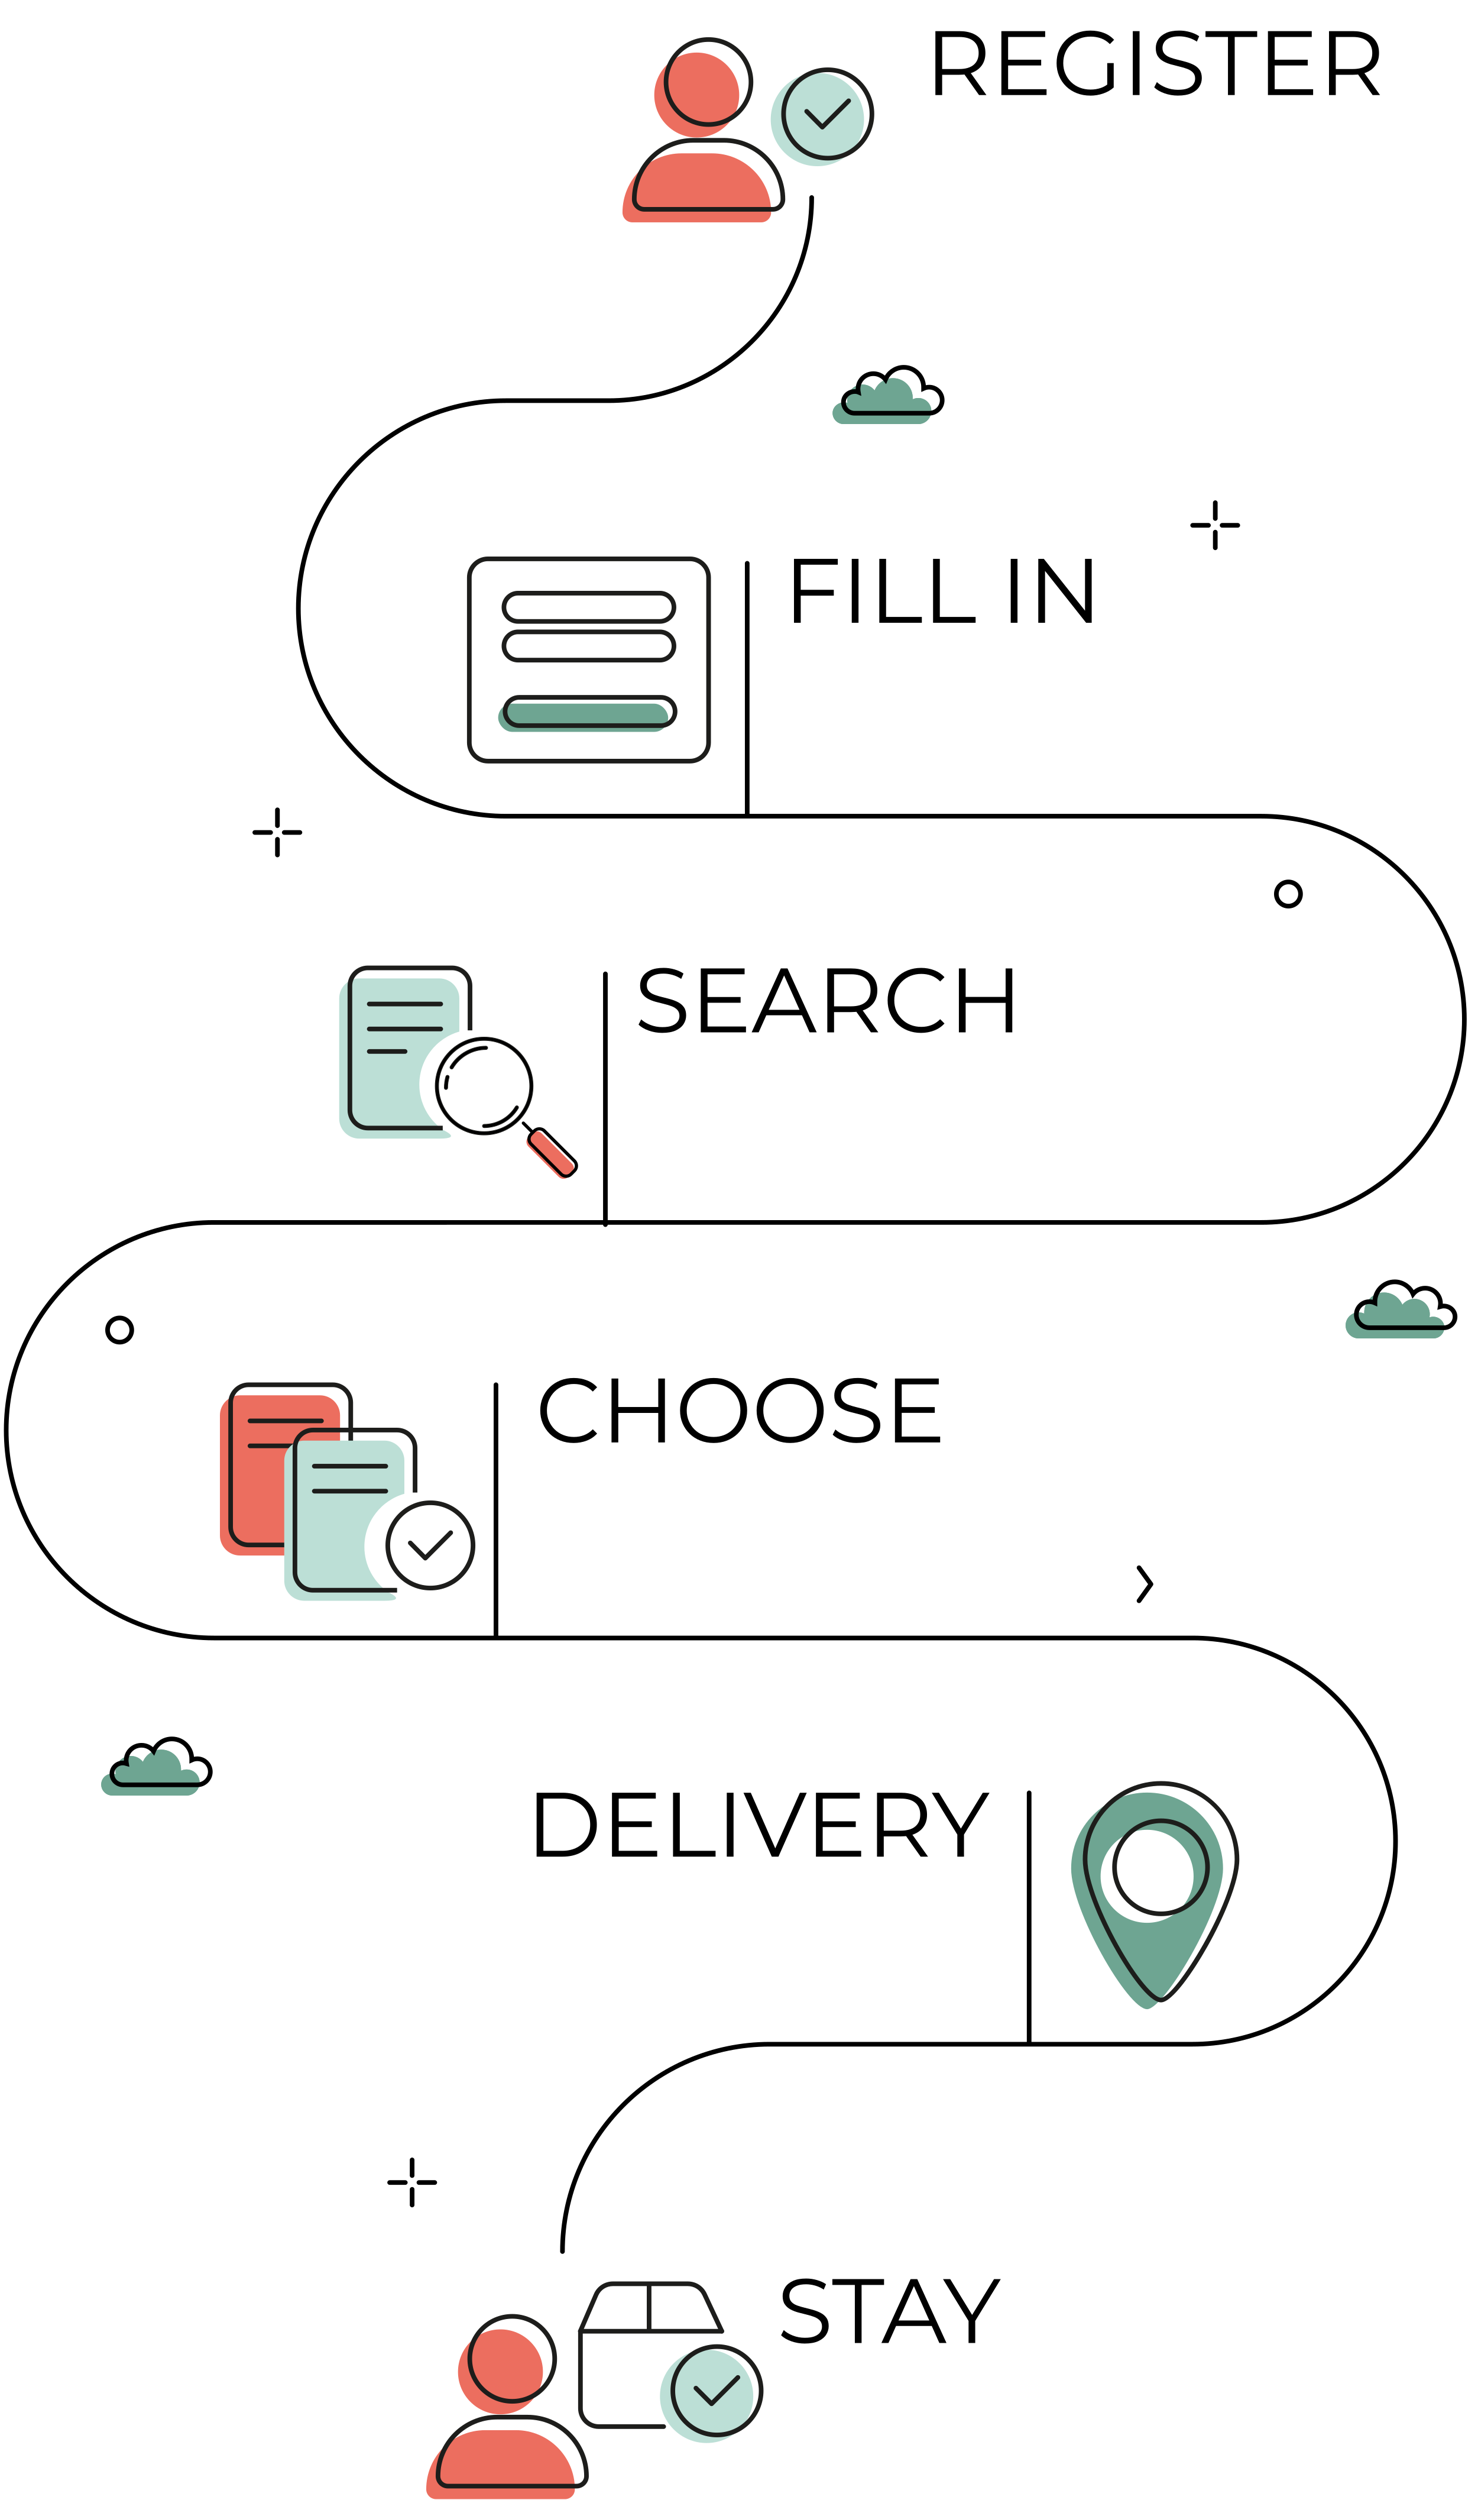<?xml version="1.0" encoding="UTF-8"?><svg id="Ebene_2" xmlns="http://www.w3.org/2000/svg" viewBox="0 0 953.6 1612.5"><defs><style>.cls-1{stroke-linecap:round;}.cls-1,.cls-2{fill:none;stroke:#000;stroke-miterlimit:10;stroke-width:3px;}.cls-3{fill:#ec6e5f;}.cls-4{fill:#bcdfd6;}.cls-5{fill:#1d1d1b;}.cls-6{fill:#6ea592;}</style></defs><path class="cls-3" d="m208.5,997.3c-9-6.5-14.9-17-14.9-28.9,0-16.3,10.9-30,25.8-34.2v-21.4c0-7.1-5.8-12.9-12.9-12.9h-51.7c-7.1,0-12.9,5.8-12.9,12.9v77.5c0,7.1,5.8,12.9,12.9,12.9h51.7c16,0,1.4-5.8,2-5.9Z"/><path class="cls-5" d="m214.7,997.9h-54.3c-7.22,0-13.1-5.88-13.1-13.1v-80.1c0-7.22,5.88-13.1,13.1-13.1h54.3c7.22,0,13.1,5.88,13.1,13.1v28.7h-3v-28.7c0-5.57-4.53-10.1-10.1-10.1h-54.3c-5.57,0-10.1,4.53-10.1,10.1v80.1c0,5.57,4.53,10.1,10.1,10.1h54.3v3Z"/><path class="cls-5" d="m207.4,917.9h-46.1c-.83,0-1.5-.67-1.5-1.5s.67-1.5,1.5-1.5h46.1c.83,0,1.5.67,1.5,1.5s-.67,1.5-1.5,1.5Z"/><path class="cls-5" d="m207.4,934h-46.1c-.83,0-1.5-.67-1.5-1.5s.67-1.5,1.5-1.5h46.1c.83,0,1.5.67,1.5,1.5s-.67,1.5-1.5,1.5Z"/><path class="cls-3" d="m449.53,88.7c15.1,0,27.4-12.3,27.4-27.4s-12.3-27.4-27.4-27.4-27.4,12.3-27.4,27.4,12.3,27.4,27.4,27.4Zm-9.8,10.2c-21.1,0-38.1,17.1-38.1,38.1,0,3.5,2.8,6.4,6.4,6.4h83.1c3.5,0,6.4-2.8,6.4-6.4,0-21.1-17.1-38.1-38.1-38.1h-19.7Z"/><path class="cls-5" d="m498.73,136.5h-83.1c-4.36,0-7.9-3.54-7.9-7.9,0-21.84,17.76-39.6,39.6-39.6h19.7c21.84,0,39.6,17.76,39.6,39.6,0,4.36-3.54,7.9-7.9,7.9Zm-51.4-44.5c-20.18,0-36.6,16.42-36.6,36.6,0,2.7,2.2,4.9,4.9,4.9h83.1c2.7,0,4.9-2.2,4.9-4.9,0-20.18-16.42-36.6-36.6-36.6h-19.7Zm9.8-10.2c-15.94,0-28.9-12.96-28.9-28.9s12.96-28.9,28.9-28.9,28.9,12.96,28.9,28.9-12.96,28.9-28.9,28.9Zm0-54.8c-14.28,0-25.9,11.62-25.9,25.9s11.62,25.9,25.9,25.9,25.9-11.62,25.9-25.9-11.62-25.9-25.9-25.9Z"/><path class="cls-4" d="m557.47,77.1c0,16.6-13.5,30.1-30.1,30.1s-30.1-13.5-30.1-30.1,13.5-30.1,30.1-30.1,30.1,13.5,30.1,30.1Z"/><path class="cls-5" d="m534.07,103.5c-16.54,0-30-13.46-30-30s13.46-30,30-30,30,13.46,30,30-13.46,30-30,30Zm0-57c-14.89,0-27,12.11-27,27s12.11,27,27,27,27-12.11,27-27-12.11-27-27-27Z"/><path class="cls-5" d="m530.57,83.5h0c-.4,0-.78-.16-1.06-.44l-10.1-10.2c-.58-.59-.58-1.54,0-2.12.59-.58,1.54-.58,2.12.01l9.04,9.13,15.93-15.93c.59-.59,1.54-.59,2.12,0,.59.59.59,1.54,0,2.12l-17,17c-.28.28-.66.44-1.06.44Z"/><path class="cls-4" d="m285.45,728.43c-9-6.5-14.9-17-14.9-28.9,0-16.3,10.9-30,25.8-34.2v-21.4c0-7.1-5.8-12.9-12.9-12.9h-51.7c-7.1,0-12.9,5.8-12.9,12.9v77.5c0,7.1,5.8,12.9,12.9,12.9h51.7c16,0,1.4-5.8,2-5.9Z"/><path class="cls-5" d="m285.65,729.03h-48.3c-7.22,0-13.1-5.88-13.1-13.1v-80.1c0-7.22,5.88-13.1,13.1-13.1h54.3c7.22,0,13.1,5.88,13.1,13.1v28.7h-3v-28.7c0-5.57-4.53-10.1-10.1-10.1h-54.3c-5.57,0-10.1,4.53-10.1,10.1v80.1c0,5.57,4.53,10.1,10.1,10.1h48.3v3Z"/><path class="cls-5" d="m284.35,649.03h-46.1c-.83,0-1.5-.67-1.5-1.5s.67-1.5,1.5-1.5h46.1c.83,0,1.5.67,1.5,1.5s-.67,1.5-1.5,1.5Z"/><path class="cls-5" d="m284.35,665.13h-46.1c-.83,0-1.5-.67-1.5-1.5s.67-1.5,1.5-1.5h46.1c.83,0,1.5.67,1.5,1.5s-.67,1.5-1.5,1.5Z"/><path class="cls-5" d="m261.35,679.63h-23.1c-.83,0-1.5-.67-1.5-1.5s.67-1.5,1.5-1.5h23.1c.83,0,1.5.67,1.5,1.5s-.67,1.5-1.5,1.5Z"/><path class="cls-3" d="m322.9,1557.1c15.1,0,27.4-12.3,27.4-27.4s-12.3-27.4-27.4-27.4-27.4,12.3-27.4,27.4,12.3,27.4,27.4,27.4Zm-9.8,10.2c-21.1,0-38.1,17.1-38.1,38.1,0,3.5,2.8,6.4,6.4,6.4h83.1c3.5,0,6.4-2.8,6.4-6.4,0-21.1-17.1-38.1-38.1-38.1h-19.7Z"/><path class="cls-5" d="m372,1604.9h-83c-4.36,0-7.9-3.54-7.9-7.9,0-21.83,17.76-39.6,39.6-39.6h19.6c21.84,0,39.6,17.76,39.6,39.6,0,4.36-3.54,7.9-7.9,7.9Zm-51.3-44.5c-20.18,0-36.6,16.42-36.6,36.6,0,2.7,2.2,4.9,4.9,4.9h83c2.7,0,4.9-2.2,4.9-4.9,0-20.18-16.42-36.6-36.6-36.6h-19.6Zm9.8-10.2c-15.94,0-28.9-12.96-28.9-28.9s12.96-28.9,28.9-28.9,28.9,12.96,28.9,28.9-12.96,28.9-28.9,28.9Zm0-54.8c-14.28,0-25.9,11.62-25.9,25.9s11.62,25.9,25.9,25.9,25.9-11.62,25.9-25.9-11.62-25.9-25.9-25.9Z"/><path class="cls-4" d="m486,1545.5c0,16.6-13.5,30.1-30.1,30.1s-30.1-13.5-30.1-30.1,13.5-30.1,30.1-30.1,30.1,13.4,30.1,30.1Z"/><path class="cls-5" d="m462.6,1571.9c-16.54,0-30-13.46-30-30s13.46-30,30-30,30,13.46,30,30-13.46,30-30,30Zm0-57c-14.89,0-27,12.11-27,27s12.11,27,27,27,27-12.11,27-27-12.11-27-27-27Z"/><path class="cls-5" d="m459.1,1551.8c-.38,0-.77-.15-1.06-.44l-10.1-10.1c-.59-.59-.59-1.54,0-2.12s1.54-.59,2.12,0l9.04,9.04,15.94-15.94c.59-.59,1.53-.59,2.12,0,.58.59.58,1.54,0,2.12l-17,17c-.29.29-.68.44-1.06.44Z"/><path class="cls-5" d="m428.2,1566.5h-41.9c-7.33,0-13.3-5.97-13.3-13.3v-49.7c0-.83.67-1.5,1.5-1.5h91.2c.83,0,1.5.67,1.5,1.5s-.67,1.5-1.5,1.5h-89.7v48.2c0,5.68,4.62,10.3,10.3,10.3h41.9c.83,0,1.5.67,1.5,1.5s-.67,1.5-1.5,1.5Z"/><path class="cls-5" d="m374.4,1505c-.2,0-.4-.04-.59-.12-.76-.33-1.11-1.21-.78-1.97l10.2-23.6c2.12-4.81,6.9-7.91,12.18-7.91h48.4c5.16,0,9.78,2.89,12.05,7.54l11.21,23.92c.35.75.03,1.64-.72,2-.75.35-1.64.03-2-.72l-11.2-23.9c-1.75-3.59-5.34-5.84-9.34-5.84h-48.4c-4.15,0-7.76,2.34-9.43,6.11l-10.2,23.59c-.25.57-.8.91-1.38.91Z"/><rect class="cls-5" x="417.3" y="1472.9" width="3" height="29.9"/><path class="cls-6" d="m740.1,1156.1c-27.1,0-49,21.9-49,49s36.6,90.7,49,90.7c10.9,0,49-63.6,49-90.7s-21.9-49-49-49Zm0,84c-16.6,0-30-13.4-30-30s13.4-30,30-30,30,13.4,30,30-13.4,30-30,30Z"/><path class="cls-5" d="m749.1,1291.4c-7.75,0-20.82-18.58-30.46-35.96-9.69-17.46-20.04-41.41-20.04-56.24,0-27.85,22.65-50.5,50.5-50.5s50.5,22.65,50.5,50.5c0,14.56-10.64,38.6-20.61,56.25-9.36,16.58-22.81,35.95-29.89,35.95Zm0-139.7c-26.19,0-47.5,21.31-47.5,47.5,0,14.26,10.16,37.65,19.66,54.79,12.53,22.59,23.49,34.42,27.84,34.42,9.3,0,47.5-62.16,47.5-89.2s-21.31-47.5-47.5-47.5Zm0,84.1c-17.37,0-31.5-14.13-31.5-31.5s14.13-31.5,31.5-31.5,31.5,14.13,31.5,31.5-14.13,31.5-31.5,31.5Zm0-60c-15.71,0-28.5,12.79-28.5,28.5s12.79,28.5,28.5,28.5,28.5-12.79,28.5-28.5-12.79-28.5-28.5-28.5Z"/><path d="m362.9,1453.6c-.83,0-1.5-.67-1.5-1.5,0-74.55,60.65-135.2,135.2-135.2h272.8c71.41,0,129.5-58.09,129.5-129.5s-58.09-129.5-129.5-129.5H138c-74.71,0-135.5-60.79-135.5-135.5s60.79-135.5,135.5-135.5h675.8c71.41,0,129.5-58.09,129.5-129.5s-58.09-129.5-129.5-129.5h-487.3c-74.71,0-135.5-60.79-135.5-135.5s60.79-135.5,135.5-135.5h66.2c71.41,0,129.5-58.09,129.5-129.5,0-.83.67-1.5,1.5-1.5s1.5.67,1.5,1.5c0,73.06-59.44,132.5-132.5,132.5h-66.2c-73.06,0-132.5,59.44-132.5,132.5s59.44,132.5,132.5,132.5h487.3c73.06,0,132.5,59.44,132.5,132.5s-59.44,132.5-132.5,132.5H138c-73.06,0-132.5,59.44-132.5,132.5s59.44,132.5,132.5,132.5h631.4c73.06,0,132.5,59.44,132.5,132.5s-59.44,132.5-132.5,132.5h-272.8c-72.9,0-132.2,59.3-132.2,132.2,0,.83-.67,1.5-1.5,1.5Z"/><path d="m482.1,526.5c-.83,0-1.5-.67-1.5-1.5v-161.7c0-.83.67-1.5,1.5-1.5s1.5.67,1.5,1.5v161.7c0,.83-.67,1.5-1.5,1.5Z"/><path d="m390.6,791.3c-.83,0-1.5-.67-1.5-1.5v-161.7c0-.83.67-1.5,1.5-1.5s1.5.67,1.5,1.5v161.7c0,.83-.67,1.5-1.5,1.5Z"/><path d="m320,1056.3c-.83,0-1.5-.67-1.5-1.5v-161.7c0-.83.67-1.5,1.5-1.5s1.5.67,1.5,1.5v161.7c0,.83-.67,1.5-1.5,1.5Z"/><path d="m664,1319.5c-.83,0-1.5-.67-1.5-1.5v-161.7c0-.83.67-1.5,1.5-1.5s1.5.67,1.5,1.5v161.7c0,.83-.67,1.5-1.5,1.5Z"/><path class="cls-6" d="m924.6,849.2c-.8,0-1.6.2-2.3.4.1-.6.2-1.3.2-2,0-5.5-4.5-9.9-9.9-9.9-3.2,0-6,1.5-7.8,3.8-1.9-4.6-6.5-7.9-11.8-7.9-7.1,0-12.8,5.7-12.8,12.8v.8c-1.1-.5-2.3-.8-3.6-.8-4.7,0-8.4,3.8-8.4,8.4s3.8,8.4,8.4,8.4h48.2c3.9,0,7.1-3.2,7.1-7.1s-3.4-6.9-7.3-6.9h0Z"/><path class="cls-6" d="m544.5,259.5c.8,0,1.6.1,2.3.4-.1-.6-.2-1.3-.2-2,0-5.5,4.5-9.9,9.9-9.9,3.2,0,6,1.5,7.8,3.8,1.9-4.6,6.5-7.9,11.8-7.9,7.1,0,12.8,5.7,12.8,12.8v.8c1.1-.5,2.3-.8,3.6-.8,4.7,0,8.4,3.8,8.4,8.4s-3.8,8.4-8.4,8.4h-48.2c-3.9,0-7.1-3.2-7.1-7.1s3.5-6.9,7.3-6.9h0Z"/><path class="cls-6" d="m72.4,1143.9c.8,0,1.6.2,2.3.4-.1-.6-.2-1.3-.2-1.9,0-5.5,4.4-9.9,9.9-9.9,3.2,0,6,1.5,7.8,3.8,1.9-4.6,6.5-7.9,11.8-7.9,7.1,0,12.8,5.7,12.8,12.8v.8c1.1-.5,2.3-.8,3.6-.8,4.7,0,8.4,3.8,8.4,8.4s-3.8,8.4-8.4,8.4h-48c-3.9,0-7.1-3.2-7.1-7.1s3.2-7,7.1-7h0Z"/><path class="cls-6" d="m924.6,849.2c-.8,0-1.6.2-2.3.4.1-.6.2-1.3.2-2,0-5.5-4.5-9.9-9.9-9.9-3.2,0-6,1.5-7.8,3.8-1.9-4.6-6.5-7.9-11.8-7.9-7.1,0-12.8,5.7-12.8,12.8v.8c-1.1-.5-2.3-.8-3.6-.8-4.7,0-8.4,3.8-8.4,8.4s3.8,8.4,8.4,8.4h48.2c3.9,0,7.1-3.2,7.1-7.1s-3.4-6.9-7.3-6.9h0Z"/><path class="cls-6" d="m544.5,259.5c.8,0,1.6.1,2.3.4-.1-.6-.2-1.3-.2-2,0-5.5,4.5-9.9,9.9-9.9,3.2,0,6,1.5,7.8,3.8,1.9-4.6,6.5-7.9,11.8-7.9,7.1,0,12.8,5.7,12.8,12.8v.8c1.1-.5,2.3-.8,3.6-.8,4.7,0,8.4,3.8,8.4,8.4s-3.8,8.4-8.4,8.4h-48.2c-3.9,0-7.1-3.2-7.1-7.1s3.5-6.9,7.3-6.9h0Z"/><path class="cls-6" d="m72.4,1143.9c.8,0,1.6.2,2.3.4-.1-.6-.2-1.3-.2-1.9,0-5.5,4.4-9.9,9.9-9.9,3.2,0,6,1.5,7.8,3.8,1.9-4.6,6.5-7.9,11.8-7.9,7.1,0,12.8,5.7,12.8,12.8v.8c1.1-.5,2.3-.8,3.6-.8,4.7,0,8.4,3.8,8.4,8.4s-3.8,8.4-8.4,8.4h-48c-3.9,0-7.1-3.2-7.1-7.1s3.2-7,7.1-7h0Z"/><path d="m931.7,857.8h-48.2c-5.46,0-9.9-4.44-9.9-9.9s4.44-9.9,9.9-9.9c.72,0,1.44.08,2.15.24.64-7.3,6.79-13.04,14.25-13.04,4.96,0,9.61,2.68,12.17,6.84,2.05-1.76,4.66-2.74,7.43-2.74,6.29,0,11.4,5.11,11.4,11.4,0,.04,0,.08,0,.13.2-.02.4-.03.6-.03,4.85,0,8.8,3.77,8.8,8.4s-3.86,8.6-8.6,8.6Zm-48.2-16.8c-3.8,0-6.9,3.1-6.9,6.9s3.16,6.9,6.9,6.9h48.2c3.09,0,5.6-2.51,5.6-5.6s-2.6-5.4-5.8-5.4c-.61,0-1.26.17-1.89.34l-2.28.65.39-2.34c.09-.54.18-1.17.18-1.75,0-4.63-3.77-8.4-8.4-8.4-2.6,0-5.01,1.17-6.62,3.22l-1.59,2.03-.98-2.38c-1.72-4.17-5.91-6.97-10.41-6.97-6.23,0-11.3,5.07-11.3,11.3v3.13l-2.12-.96c-.97-.44-1.97-.67-2.98-.67Z"/><path d="m599.5,268h-48.2c-4.74,0-8.6-3.86-8.6-8.6s3.95-8.4,8.8-8.4c.21,0,.41,0,.6.02,0-.04,0-.08,0-.12,0-6.29,5.11-11.4,11.4-11.4,2.77,0,5.38.98,7.43,2.74,2.57-4.17,7.22-6.84,12.17-6.84,7.46,0,13.61,5.74,14.25,13.04.71-.16,1.43-.24,2.15-.24,5.46,0,9.9,4.44,9.9,9.9s-4.44,9.9-9.9,9.9Zm-48-14c-3.2,0-5.8,2.42-5.8,5.4s2.51,5.6,5.6,5.6h48.2c3.74,0,6.9-3.16,6.9-6.9s-3.1-6.9-6.9-6.9c-1.01,0-2.01.22-2.98.67l-2.12.96v-3.13c0-6.23-5.07-11.3-11.3-11.3-4.51,0-8.69,2.8-10.41,6.97l-.98,2.38-1.59-2.03c-1.6-2.05-4.02-3.22-6.62-3.22-4.63,0-8.4,3.77-8.4,8.4,0,.59.09,1.22.18,1.75l.45,2.7-2.52-1.08c-.43-.19-1.01-.28-1.71-.28Z"/><path class="cls-2" d="m79.3,1137c.8,0,1.6.2,2.3.4-.1-.6-.2-1.3-.2-1.9,0-5.5,4.4-9.9,9.9-9.9,3.2,0,6,1.5,7.8,3.8,1.9-4.6,6.5-7.9,11.8-7.9,7.1,0,12.8,5.7,12.8,12.8v.8c1.1-.5,2.3-.8,3.6-.8,4.6,0,8.4,3.8,8.4,8.4s-3.8,8.4-8.4,8.4h-48c-3.9,0-7.1-3.2-7.1-7.1,0-3.9,3.2-7,7.1-7h0Z"/><path d="m779.7,340.3h-10.2c-.83,0-1.5-.67-1.5-1.5s.67-1.5,1.5-1.5h10.2c.83,0,1.5.67,1.5,1.5s-.67,1.5-1.5,1.5Z"/><path d="m798.6,340.3h-10.1c-.83,0-1.5-.67-1.5-1.5s.67-1.5,1.5-1.5h10.1c.83,0,1.5.67,1.5,1.5s-.67,1.5-1.5,1.5Z"/><path d="m784.1,354.8c-.83,0-1.5-.67-1.5-1.5v-10.1c0-.83.67-1.5,1.5-1.5s1.5.67,1.5,1.5v10.1c0,.83-.67,1.5-1.5,1.5Z"/><path d="m784.1,335.9c-.83,0-1.5-.67-1.5-1.5v-10.2c0-.83.67-1.5,1.5-1.5s1.5.67,1.5,1.5v10.2c0,.83-.67,1.5-1.5,1.5Z"/><path d="m174.6,538.4h-10.2c-.83,0-1.5-.67-1.5-1.5s.67-1.5,1.5-1.5h10.2c.83,0,1.5.67,1.5,1.5s-.67,1.5-1.5,1.5Z"/><path d="m193.5,538.4h-10.1c-.83,0-1.5-.67-1.5-1.5s.67-1.5,1.5-1.5h10.1c.83,0,1.5.67,1.5,1.5s-.67,1.5-1.5,1.5Z"/><path d="m179,552.9c-.83,0-1.5-.67-1.5-1.5v-10.1c0-.83.67-1.5,1.5-1.5s1.5.67,1.5,1.5v10.1c0,.83-.67,1.5-1.5,1.5Z"/><path d="m179,534c-.83,0-1.5-.67-1.5-1.5v-10.2c0-.83.67-1.5,1.5-1.5s1.5.67,1.5,1.5v10.2c0,.83-.67,1.5-1.5,1.5Z"/><path d="m261.5,1409.1h-10.1c-.83,0-1.5-.67-1.5-1.5s.67-1.5,1.5-1.5h10.1c.83,0,1.5.67,1.5,1.5s-.67,1.5-1.5,1.5Z"/><path d="m280.5,1409.1h-10.2c-.83,0-1.5-.67-1.5-1.5s.67-1.5,1.5-1.5h10.2c.83,0,1.5.67,1.5,1.5s-.67,1.5-1.5,1.5Z"/><path d="m265.9,1423.6c-.83,0-1.5-.67-1.5-1.5v-10.1c0-.83.67-1.5,1.5-1.5s1.5.67,1.5,1.5v10.1c0,.83-.67,1.5-1.5,1.5Z"/><path d="m265.9,1404.6c-.83,0-1.5-.67-1.5-1.5v-10.1c0-.83.67-1.5,1.5-1.5s1.5.67,1.5,1.5v10.1c0,.83-.67,1.5-1.5,1.5Z"/><path d="m831.3,585.9c-5.13,0-9.3-4.17-9.3-9.3s4.17-9.3,9.3-9.3,9.3,4.17,9.3,9.3-4.17,9.3-9.3,9.3Zm0-15.6c-3.47,0-6.3,2.83-6.3,6.3s2.83,6.3,6.3,6.3,6.3-2.83,6.3-6.3-2.83-6.3-6.3-6.3Z"/><circle class="cls-1" cx="77.2" cy="857.8" r="7.8"/><path d="m734.9,1033.9c-.3,0-.61-.09-.88-.28-.67-.48-.83-1.42-.34-2.09l7.07-9.82-7.06-9.72c-.49-.67-.34-1.61.33-2.1.67-.49,1.61-.34,2.1.33l7.7,10.6c.38.52.38,1.23,0,1.76l-7.7,10.7c-.29.41-.75.62-1.22.62Z"/><path d="m603.51,61.3V20.08h15.43c3.49,0,6.5.56,9.01,1.68,2.51,1.12,4.45,2.73,5.8,4.83,1.35,2.1,2.03,4.64,2.03,7.62s-.68,5.41-2.03,7.51c-1.35,2.1-3.29,3.71-5.8,4.83-2.51,1.12-5.52,1.68-9.01,1.68h-13.01l1.94-2v15.07h-4.36Zm4.36-14.72l-1.94-2.06h12.89c4.12,0,7.25-.9,9.39-2.71,2.14-1.81,3.21-4.34,3.21-7.6s-1.07-5.85-3.21-7.65c-2.14-1.81-5.27-2.71-9.39-2.71h-12.89l1.94-2.06v24.79Zm23.79,14.72l-10.6-14.96h4.71l10.66,14.96h-4.77Z"/><path d="m650.44,57.53h24.79v3.77h-29.15V20.08h28.26v3.77h-23.91v33.68Zm-.47-19.02h21.79v3.71h-21.79v-3.71Z"/><path d="m703.43,61.65c-3.14,0-6.04-.52-8.68-1.56-2.65-1.04-4.95-2.5-6.89-4.39s-3.45-4.1-4.53-6.65c-1.08-2.55-1.62-5.34-1.62-8.36s.54-5.81,1.62-8.36c1.08-2.55,2.6-4.77,4.56-6.65,1.96-1.88,4.27-3.35,6.92-4.39,2.65-1.04,5.54-1.56,8.68-1.56s6.02.49,8.63,1.47c2.61.98,4.84,2.47,6.68,4.47l-2.71,2.77c-1.73-1.73-3.63-2.96-5.71-3.71-2.08-.75-4.32-1.12-6.71-1.12-2.55,0-4.9.42-7.04,1.27-2.14.84-4,2.04-5.59,3.59-1.59,1.55-2.83,3.36-3.71,5.42-.88,2.06-1.32,4.33-1.32,6.8s.44,4.69,1.32,6.77c.88,2.08,2.12,3.9,3.71,5.45,1.59,1.55,3.45,2.75,5.59,3.59,2.14.84,4.46,1.27,6.98,1.27,2.36,0,4.58-.35,6.68-1.06s4.03-1.9,5.8-3.59l2.47,3.3c-1.96,1.73-4.26,3.03-6.89,3.92s-5.38,1.33-8.24,1.33Zm10.95-5.77v-15.19h4.18v15.72l-4.18-.53Z"/><path d="m730.87,61.3V20.08h4.36v41.22h-4.36Z"/><path d="m760.02,61.65c-3.06,0-6-.5-8.8-1.5-2.81-1-4.97-2.29-6.51-3.86l1.71-3.36c1.45,1.41,3.41,2.6,5.86,3.56,2.45.96,5.03,1.44,7.74,1.44s4.7-.32,6.33-.97c1.63-.65,2.83-1.52,3.59-2.62.77-1.1,1.15-2.32,1.15-3.65,0-1.61-.46-2.9-1.38-3.89-.92-.98-2.13-1.76-3.62-2.33-1.49-.57-3.14-1.07-4.95-1.5-1.81-.43-3.61-.89-5.42-1.38-1.81-.49-3.46-1.15-4.98-1.97-1.51-.82-2.73-1.91-3.65-3.27-.92-1.35-1.38-3.13-1.38-5.33,0-2.04.54-3.92,1.62-5.62,1.08-1.71,2.74-3.08,4.98-4.12,2.24-1.04,5.1-1.56,8.6-1.56,2.32,0,4.61.32,6.89.97,2.28.65,4.24,1.54,5.89,2.68l-1.47,3.47c-1.77-1.18-3.64-2.04-5.62-2.59-1.98-.55-3.9-.82-5.74-.82-2.47,0-4.51.33-6.12,1-1.61.67-2.8,1.56-3.56,2.68s-1.15,2.38-1.15,3.8c0,1.61.46,2.91,1.38,3.89.92.98,2.14,1.75,3.65,2.3,1.51.55,3.17,1.04,4.97,1.47,1.81.43,3.6.9,5.39,1.41,1.79.51,3.43,1.17,4.95,1.97,1.51.81,2.73,1.88,3.65,3.21s1.38,3.08,1.38,5.24c0,2-.55,3.86-1.65,5.56-1.1,1.71-2.78,3.08-5.03,4.12-2.26,1.04-5.15,1.56-8.69,1.56Z"/><path d="m792.28,61.3V23.85h-14.49v-3.77h33.33v3.77h-14.49v37.45h-4.36Z"/><path d="m822.43,57.53h24.79v3.77h-29.15V20.08h28.26v3.77h-23.91v33.68Zm-.47-19.02h21.79v3.71h-21.79v-3.71Z"/><path d="m857.47,61.3V20.08h15.43c3.49,0,6.5.56,9.01,1.68,2.51,1.12,4.45,2.73,5.8,4.83,1.35,2.1,2.03,4.64,2.03,7.62s-.68,5.41-2.03,7.51c-1.35,2.1-3.29,3.71-5.8,4.83-2.51,1.12-5.52,1.68-9.01,1.68h-13.01l1.94-2v15.07h-4.36Zm4.36-14.72l-1.94-2.06h12.89c4.12,0,7.25-.9,9.39-2.71,2.14-1.81,3.21-4.34,3.21-7.6s-1.07-5.85-3.21-7.65c-2.14-1.81-5.27-2.71-9.39-2.71h-12.89l1.94-2.06v24.79Zm23.79,14.72l-10.6-14.96h4.71l10.66,14.96h-4.77Z"/><path d="m516.64,401.65h-4.36v-41.22h28.26v3.77h-23.91v37.45Zm-.47-21.26h21.79v3.77h-21.79v-3.77Z"/><path d="m549.55,401.65v-41.22h4.36v41.22h-4.36Z"/><path d="m567.33,401.65v-41.22h4.36v37.45h23.08v3.77h-27.44Z"/><path d="m602.01,401.65v-41.22h4.36v37.45h23.08v3.77h-27.44Z"/><path d="m652.12,401.65v-41.22h4.36v41.22h-4.36Z"/><path d="m669.9,401.65v-41.22h3.59l28.44,35.8h-1.88v-35.8h4.3v41.22h-3.59l-28.38-35.8h1.88v35.8h-4.36Z"/><path d="m427.31,666.15c-3.06,0-6-.5-8.8-1.5-2.81-1-4.97-2.29-6.51-3.86l1.71-3.36c1.45,1.41,3.41,2.6,5.86,3.56,2.45.96,5.03,1.44,7.74,1.44s4.7-.32,6.33-.97c1.63-.65,2.83-1.52,3.59-2.62.77-1.1,1.15-2.32,1.15-3.65,0-1.61-.46-2.9-1.38-3.89-.92-.98-2.13-1.76-3.62-2.33-1.49-.57-3.14-1.07-4.95-1.5-1.81-.43-3.61-.89-5.42-1.38-1.81-.49-3.46-1.15-4.98-1.97-1.51-.82-2.73-1.91-3.65-3.27-.92-1.35-1.38-3.13-1.38-5.33,0-2.04.54-3.92,1.62-5.62,1.08-1.71,2.74-3.08,4.98-4.12,2.24-1.04,5.1-1.56,8.6-1.56,2.32,0,4.61.32,6.89.97,2.28.65,4.24,1.54,5.89,2.68l-1.47,3.47c-1.77-1.18-3.64-2.04-5.62-2.59-1.98-.55-3.9-.82-5.74-.82-2.47,0-4.51.33-6.12,1-1.61.67-2.8,1.56-3.56,2.68s-1.15,2.38-1.15,3.8c0,1.61.46,2.91,1.38,3.89.92.98,2.14,1.75,3.65,2.3,1.51.55,3.17,1.04,4.97,1.47,1.81.43,3.6.9,5.39,1.41,1.79.51,3.43,1.17,4.95,1.97,1.51.81,2.73,1.88,3.65,3.21s1.38,3.08,1.38,5.24c0,2-.55,3.86-1.65,5.56-1.1,1.71-2.78,3.08-5.03,4.12-2.26,1.04-5.15,1.56-8.69,1.56Z"/><path d="m456.51,662.03h24.79v3.77h-29.15v-41.22h28.26v3.77h-23.91v33.68Zm-.47-19.02h21.79v3.71h-21.79v-3.71Z"/><path d="m484.95,665.8l18.84-41.22h4.3l18.84,41.22h-4.59l-17.31-38.69h1.77l-17.31,38.69h-4.53Zm7.42-11.01l1.29-3.53h23.96l1.3,3.53h-26.56Z"/><path d="m533.77,665.8v-41.22h15.43c3.49,0,6.5.56,9.01,1.68,2.51,1.12,4.45,2.73,5.8,4.83,1.35,2.1,2.03,4.64,2.03,7.62s-.68,5.41-2.03,7.51c-1.35,2.1-3.29,3.71-5.8,4.83-2.51,1.12-5.52,1.68-9.01,1.68h-13.01l1.94-2v15.07h-4.36Zm4.36-14.72l-1.94-2.06h12.89c4.12,0,7.25-.9,9.39-2.71,2.14-1.81,3.21-4.34,3.21-7.6s-1.07-5.85-3.21-7.65c-2.14-1.81-5.27-2.71-9.39-2.71h-12.89l1.94-2.06v24.79Zm23.79,14.72l-10.6-14.96h4.71l10.66,14.96h-4.77Z"/><path d="m594.24,666.15c-3.1,0-5.97-.52-8.6-1.56-2.63-1.04-4.91-2.5-6.83-4.39-1.92-1.88-3.42-4.1-4.5-6.65-1.08-2.55-1.62-5.34-1.62-8.36s.54-5.81,1.62-8.36c1.08-2.55,2.59-4.77,4.53-6.65,1.94-1.88,4.23-3.35,6.86-4.39,2.63-1.04,5.5-1.56,8.6-1.56s5.79.5,8.42,1.5c2.63,1,4.85,2.5,6.65,4.5l-2.77,2.77c-1.69-1.73-3.55-2.97-5.59-3.74-2.04-.77-4.24-1.15-6.59-1.15-2.47,0-4.77.42-6.89,1.27-2.12.84-3.97,2.04-5.54,3.59-1.57,1.55-2.8,3.36-3.68,5.42-.88,2.06-1.32,4.33-1.32,6.8s.44,4.74,1.32,6.8c.88,2.06,2.11,3.87,3.68,5.42,1.57,1.55,3.42,2.75,5.54,3.59,2.12.84,4.42,1.27,6.89,1.27s4.55-.39,6.59-1.18c2.04-.78,3.91-2.04,5.59-3.77l2.77,2.77c-1.81,2-4.02,3.51-6.65,4.53-2.63,1.02-5.46,1.53-8.48,1.53Z"/><path d="m623.03,665.8h-4.36v-41.22h4.36v41.22Zm26.2-19.02h-26.67v-3.83h26.67v3.83Zm-.41-22.2h4.3v41.22h-4.3v-41.22Z"/><path d="m370.12,930.63c-3.1,0-5.97-.52-8.6-1.56-2.63-1.04-4.91-2.5-6.83-4.39-1.92-1.88-3.42-4.1-4.5-6.65s-1.62-5.34-1.62-8.36.54-5.81,1.62-8.36c1.08-2.55,2.59-4.77,4.53-6.65s4.23-3.35,6.86-4.39c2.63-1.04,5.5-1.56,8.6-1.56s5.79.5,8.42,1.5c2.63,1,4.85,2.5,6.65,4.5l-2.77,2.77c-1.69-1.73-3.55-2.97-5.59-3.74-2.04-.76-4.24-1.15-6.59-1.15-2.47,0-4.77.42-6.89,1.27-2.12.84-3.97,2.04-5.54,3.59-1.57,1.55-2.8,3.36-3.68,5.42-.88,2.06-1.32,4.33-1.32,6.8s.44,4.74,1.32,6.8c.88,2.06,2.11,3.87,3.68,5.42,1.57,1.55,3.42,2.75,5.54,3.59,2.12.84,4.42,1.27,6.89,1.27s4.55-.39,6.59-1.18,3.91-2.04,5.59-3.77l2.77,2.77c-1.81,2-4.02,3.51-6.65,4.53-2.63,1.02-5.46,1.53-8.48,1.53Z"/><path d="m398.91,930.28h-4.36v-41.22h4.36v41.22Zm26.2-19.02h-26.67v-3.83h26.67v3.83Zm-.41-22.2h4.3v41.22h-4.3v-41.22Z"/><path d="m460.44,930.63c-3.1,0-5.98-.52-8.63-1.56-2.65-1.04-4.95-2.51-6.89-4.42-1.94-1.9-3.45-4.12-4.53-6.65-1.08-2.53-1.62-5.31-1.62-8.33s.54-5.8,1.62-8.33c1.08-2.53,2.59-4.75,4.53-6.65,1.94-1.9,4.23-3.38,6.86-4.42,2.63-1.04,5.51-1.56,8.66-1.56s5.97.52,8.6,1.56c2.63,1.04,4.92,2.5,6.86,4.39s3.45,4.1,4.53,6.65c1.08,2.55,1.62,5.34,1.62,8.36s-.54,5.81-1.62,8.36c-1.08,2.55-2.59,4.77-4.53,6.65-1.94,1.88-4.23,3.35-6.86,4.39-2.63,1.04-5.5,1.56-8.6,1.56Zm0-3.89c2.47,0,4.76-.42,6.86-1.27,2.1-.84,3.92-2.04,5.48-3.59s2.76-3.36,3.62-5.42c.86-2.06,1.29-4.33,1.29-6.8s-.43-4.74-1.29-6.8c-.86-2.06-2.07-3.87-3.62-5.42-1.55-1.55-3.38-2.75-5.48-3.59-2.1-.84-4.39-1.27-6.86-1.27s-4.77.42-6.89,1.27c-2.12.84-3.96,2.04-5.5,3.59-1.55,1.55-2.77,3.36-3.65,5.42-.88,2.06-1.32,4.33-1.32,6.8s.44,4.69,1.32,6.77c.88,2.08,2.1,3.9,3.65,5.45,1.55,1.55,3.39,2.75,5.5,3.59,2.12.84,4.42,1.27,6.89,1.27Z"/><path d="m509.84,930.63c-3.1,0-5.98-.52-8.63-1.56-2.65-1.04-4.95-2.51-6.89-4.42-1.94-1.9-3.45-4.12-4.53-6.65-1.08-2.53-1.62-5.31-1.62-8.33s.54-5.8,1.62-8.33c1.08-2.53,2.59-4.75,4.53-6.65,1.94-1.9,4.23-3.38,6.86-4.42,2.63-1.04,5.51-1.56,8.66-1.56s5.97.52,8.6,1.56c2.63,1.04,4.92,2.5,6.86,4.39s3.45,4.1,4.53,6.65c1.08,2.55,1.62,5.34,1.62,8.36s-.54,5.81-1.62,8.36c-1.08,2.55-2.59,4.77-4.53,6.65-1.94,1.88-4.23,3.35-6.86,4.39-2.63,1.04-5.5,1.56-8.6,1.56Zm0-3.89c2.47,0,4.76-.42,6.86-1.27,2.1-.84,3.92-2.04,5.48-3.59s2.76-3.36,3.62-5.42c.86-2.06,1.29-4.33,1.29-6.8s-.43-4.74-1.29-6.8c-.86-2.06-2.07-3.87-3.62-5.42-1.55-1.55-3.38-2.75-5.48-3.59-2.1-.84-4.39-1.27-6.86-1.27s-4.77.42-6.89,1.27c-2.12.84-3.96,2.04-5.5,3.59-1.55,1.55-2.77,3.36-3.65,5.42-.88,2.06-1.32,4.33-1.32,6.8s.44,4.69,1.32,6.77c.88,2.08,2.1,3.9,3.65,5.45,1.55,1.55,3.39,2.75,5.5,3.59,2.12.84,4.42,1.27,6.89,1.27Z"/><path d="m552.59,930.63c-3.06,0-6-.5-8.8-1.5-2.81-1-4.97-2.29-6.51-3.86l1.71-3.36c1.45,1.41,3.41,2.6,5.86,3.56,2.45.96,5.03,1.44,7.74,1.44s4.7-.32,6.33-.97c1.63-.65,2.83-1.52,3.59-2.62.77-1.1,1.15-2.32,1.15-3.65,0-1.61-.46-2.9-1.38-3.89-.92-.98-2.13-1.76-3.62-2.33-1.49-.57-3.14-1.07-4.95-1.5-1.81-.43-3.61-.89-5.42-1.38-1.81-.49-3.46-1.15-4.98-1.97-1.51-.82-2.73-1.91-3.65-3.27-.92-1.35-1.38-3.13-1.38-5.33,0-2.04.54-3.92,1.62-5.62,1.08-1.71,2.74-3.08,4.98-4.12,2.24-1.04,5.1-1.56,8.6-1.56,2.32,0,4.61.32,6.89.97s4.24,1.54,5.89,2.68l-1.47,3.47c-1.77-1.18-3.64-2.04-5.62-2.59s-3.9-.82-5.74-.82c-2.47,0-4.51.33-6.12,1-1.61.67-2.8,1.56-3.56,2.68-.77,1.12-1.15,2.38-1.15,3.8,0,1.61.46,2.91,1.38,3.89.92.98,2.14,1.75,3.65,2.3,1.51.55,3.17,1.04,4.97,1.47,1.81.43,3.6.9,5.39,1.41s3.43,1.17,4.95,1.97c1.51.81,2.73,1.88,3.65,3.21.92,1.33,1.38,3.08,1.38,5.24,0,2-.55,3.86-1.65,5.56-1.1,1.71-2.78,3.08-5.03,4.12-2.26,1.04-5.15,1.56-8.69,1.56Z"/><path d="m581.79,926.51h24.79v3.77h-29.15v-41.22h28.26v3.77h-23.91v33.68Zm-.47-19.02h21.79v3.71h-21.79v-3.71Z"/><path d="m346.22,1197.43v-41.22h16.78c4.4,0,8.25.88,11.57,2.62,3.32,1.75,5.9,4.17,7.74,7.27,1.84,3.1,2.77,6.67,2.77,10.72s-.92,7.62-2.77,10.72c-1.85,3.1-4.43,5.53-7.74,7.27-3.32,1.75-7.17,2.62-11.57,2.62h-16.78Zm4.36-3.77h12.19c3.65,0,6.82-.72,9.51-2.15,2.69-1.43,4.78-3.42,6.27-5.95,1.49-2.53,2.24-5.45,2.24-8.74s-.75-6.26-2.24-8.77c-1.49-2.51-3.58-4.48-6.27-5.92-2.69-1.43-5.86-2.15-9.51-2.15h-12.19v33.68Z"/><path d="m399.21,1193.66h24.79v3.77h-29.15v-41.22h28.26v3.77h-23.91v33.68Zm-.47-19.02h21.79v3.71h-21.79v-3.71Z"/><path d="m434.24,1197.43v-41.22h4.36v37.45h23.08v3.77h-27.44Z"/><path d="m468.92,1197.43v-41.22h4.36v41.22h-4.36Z"/><path d="m497.95,1197.43l-18.25-41.22h4.71l17.08,38.8h-2.59l17.19-38.8h4.42l-18.25,41.22h-4.3Z"/><path d="m530.81,1193.66h24.79v3.77h-29.15v-41.22h28.26v3.77h-23.91v33.68Zm-.47-19.02h21.79v3.71h-21.79v-3.71Z"/><path d="m565.84,1197.43v-41.22h15.43c3.49,0,6.5.56,9.01,1.68,2.51,1.12,4.45,2.73,5.8,4.83s2.03,4.64,2.03,7.62-.68,5.41-2.03,7.51c-1.35,2.1-3.29,3.71-5.8,4.83-2.51,1.12-5.52,1.68-9.01,1.68h-13.01l1.94-2v15.07h-4.36Zm4.36-14.72l-1.94-2.06h12.89c4.12,0,7.25-.9,9.39-2.71s3.21-4.34,3.21-7.6-1.07-5.85-3.21-7.66-5.27-2.71-9.39-2.71h-12.89l1.94-2.06v24.79Zm23.79,14.72l-10.6-14.96h4.71l10.66,14.96h-4.77Z"/><path d="m617.66,1197.43v-15.31l1,2.71-17.49-28.62h4.65l15.37,25.14h-2.47l15.37-25.14h4.36l-17.49,28.62,1-2.71v15.31h-4.3Z"/><path d="m519.28,1511.45c-3.06,0-6-.5-8.8-1.5s-4.97-2.29-6.51-3.86l1.71-3.36c1.45,1.41,3.41,2.6,5.86,3.56,2.45.96,5.03,1.44,7.74,1.44s4.7-.32,6.33-.97,2.83-1.52,3.59-2.62c.77-1.1,1.15-2.32,1.15-3.65,0-1.61-.46-2.91-1.38-3.89-.92-.98-2.13-1.76-3.62-2.33-1.49-.57-3.14-1.07-4.95-1.5-1.81-.43-3.61-.89-5.42-1.38-1.81-.49-3.46-1.15-4.98-1.97-1.51-.82-2.73-1.91-3.65-3.27-.92-1.35-1.38-3.13-1.38-5.33,0-2.04.54-3.92,1.62-5.62,1.08-1.71,2.74-3.08,4.98-4.12s5.1-1.56,8.6-1.56c2.32,0,4.61.32,6.89.97,2.28.65,4.24,1.54,5.89,2.68l-1.47,3.47c-1.77-1.18-3.64-2.04-5.62-2.59-1.98-.55-3.9-.82-5.74-.82-2.47,0-4.51.33-6.12,1-1.61.67-2.8,1.56-3.56,2.68-.77,1.12-1.15,2.38-1.15,3.8,0,1.61.46,2.91,1.38,3.89.92.98,2.14,1.75,3.65,2.3,1.51.55,3.17,1.04,4.97,1.47,1.81.43,3.6.9,5.39,1.41,1.79.51,3.43,1.17,4.95,1.97,1.51.8,2.73,1.88,3.65,3.21.92,1.33,1.38,3.08,1.38,5.24,0,2-.55,3.86-1.65,5.56-1.1,1.71-2.78,3.08-5.03,4.12-2.26,1.04-5.15,1.56-8.69,1.56Z"/><path d="m551.54,1511.1v-37.45h-14.49v-3.77h33.33v3.77h-14.49v37.45h-4.36Z"/><path d="m568.68,1511.1l18.84-41.22h4.3l18.84,41.22h-4.59l-17.31-38.69h1.77l-17.31,38.69h-4.53Zm7.42-11.01l1.29-3.53h23.96l1.3,3.53h-26.56Z"/><path d="m624.91,1511.1v-15.31l1,2.71-17.49-28.62h4.65l15.37,25.14h-2.47l15.37-25.14h4.36l-17.49,28.62,1-2.71v15.31h-4.3Z"/><rect class="cls-6" x="321.41" y="453.81" width="109.69" height="18.21" rx="9.11" ry="9.11"/><path class="cls-5" d="m425.73,402.27h-91.48c-5.85,0-10.61-4.76-10.61-10.61s4.76-10.61,10.61-10.61h91.48c5.85,0,10.61,4.76,10.61,10.61s-4.76,10.61-10.61,10.61Zm-91.48-18.21c-4.19,0-7.61,3.41-7.61,7.61s3.41,7.61,7.61,7.61h91.48c4.19,0,7.61-3.41,7.61-7.61s-3.41-7.61-7.61-7.61h-91.48Z"/><path class="cls-5" d="m425.73,427.24h-91.48c-5.85,0-10.61-4.76-10.61-10.61s4.76-10.61,10.61-10.61h91.48c5.85,0,10.61,4.76,10.61,10.61s-4.76,10.61-10.61,10.61Zm-91.48-18.21c-4.19,0-7.61,3.41-7.61,7.61s3.41,7.61,7.61,7.61h91.48c4.19,0,7.61-3.41,7.61-7.61s-3.41-7.61-7.61-7.61h-91.48Z"/><path class="cls-5" d="m426.46,469.47h-91.48c-5.85,0-10.61-4.76-10.61-10.61s4.76-10.61,10.61-10.61h91.48c5.85,0,10.61,4.76,10.61,10.61s-4.76,10.61-10.61,10.61Zm-91.48-18.21c-4.19,0-7.61,3.41-7.61,7.61s3.41,7.61,7.61,7.61h91.48c4.19,0,7.61-3.41,7.61-7.61s-3.41-7.61-7.61-7.61h-91.48Z"/><path class="cls-5" d="m445.18,492.38h-130.38c-7.44,0-13.5-6.06-13.5-13.5v-106.45c0-7.44,6.06-13.5,13.5-13.5h130.38c7.44,0,13.5,6.06,13.5,13.5v106.45c0,7.44-6.06,13.5-13.5,13.5Zm-130.38-130.45c-5.79,0-10.5,4.71-10.5,10.5v106.45c0,5.79,4.71,10.5,10.5,10.5h130.38c5.79,0,10.5-4.71,10.5-10.5v-106.45c0-5.79-4.71-10.5-10.5-10.5h-130.38Z"/><path d="m280.84,700.42c0-17.38,14.14-31.52,31.52-31.52s31.52,14.14,31.52,31.52c0,17.38-14.14,31.52-31.52,31.52-17.38,0-31.52-14.14-31.52-31.52Zm2.08,0c0,16.24,13.21,29.45,29.45,29.45,16.24,0,29.45-13.21,29.45-29.45,0-16.24-13.21-29.45-29.45-29.45s-29.45,13.21-29.45,29.45Zm28.41,25.8c0-.57.47-1.04,1.04-1.04,8.23,0,15.98-4.4,20.21-11.47.29-.49.93-.65,1.42-.36.49.29.65.93.36,1.42-4.61,7.7-13.03,12.48-21.99,12.48-.57,0-1.04-.47-1.04-1.04Zm-24.62-24.61c0-2.48.34-4.94,1.01-7.31.15-.55.72-.87,1.28-.72.55.16.87.73.72,1.28-.61,2.18-.93,4.45-.93,6.74,0,.57-.47,1.04-1.04,1.04s-1.04-.47-1.04-1.04Zm4.15-12.34c-.49-.29-.65-.93-.36-1.42,4.83-8.07,13.66-13.08,23.05-13.08.57,0,1.04.47,1.04,1.04s-.47,1.04-1.04,1.04c-8.67,0-16.82,4.62-21.27,12.07-.19.32-.54.51-.89.51-.18,0-.36-.05-.53-.15Z"/><path class="cls-5" d="m312.37,732.2c-17.52,0-31.77-14.25-31.77-31.77s14.25-31.77,31.77-31.77,31.77,14.25,31.77,31.77-14.25,31.77-31.77,31.77Zm0-63.05c-17.24,0-31.27,14.03-31.27,31.27s14.03,31.27,31.27,31.27,31.27-14.03,31.27-31.27-14.03-31.27-31.27-31.27Zm0,60.97c-16.38,0-29.7-13.32-29.7-29.7s13.32-29.7,29.7-29.7,29.7,13.32,29.7,29.7-13.32,29.7-29.7,29.7Zm0-58.9c-16.1,0-29.2,13.1-29.2,29.2s13.1,29.2,29.2,29.2,29.2-13.1,29.2-29.2-13.1-29.2-29.2-29.2Zm0,56.28c-.71,0-1.29-.58-1.29-1.29s.58-1.29,1.29-1.29c8.15,0,15.81-4.35,20-11.35.18-.29.46-.5.79-.59.33-.08.68-.03.97.14.29.18.5.46.59.79.08.33.03.68-.14.98-4.65,7.77-13.16,12.6-22.21,12.6Zm21.11-14.05c-.06,0-.13,0-.19.02-.2.05-.38.18-.48.36-4.28,7.15-12.11,11.59-20.43,11.59-.43,0-.79.35-.79.79s.35.79.79.79c8.87,0,17.22-4.74,21.78-12.36.11-.18.14-.39.09-.6-.05-.2-.18-.38-.36-.48-.12-.07-.26-.11-.4-.11Zm-45.73-10.56c-.71,0-1.29-.58-1.29-1.29,0-2.51.34-4.99,1.02-7.38.19-.68.9-1.08,1.59-.89.33.09.61.31.77.61.17.3.21.65.11.98-.61,2.16-.92,4.4-.92,6.67,0,.71-.58,1.29-1.29,1.29Zm.96-9.1c-.34,0-.65.22-.75.57-.66,2.34-1,4.78-1,7.24,0,.43.35.79.79.79s.79-.35.79-.79c0-2.32.31-4.61.94-6.81.06-.2.03-.42-.07-.6-.1-.18-.27-.31-.47-.37-.07-.02-.15-.03-.22-.03Zm2.68-4.13c-.23,0-.46-.06-.66-.18-.61-.36-.81-1.15-.44-1.77,4.87-8.14,13.79-13.2,23.27-13.2.71,0,1.29.58,1.29,1.29s-.58,1.29-1.29,1.29c-8.58,0-16.65,4.58-21.06,11.95-.23.39-.65.63-1.11.63Zm22.16-14.65c-9.3,0-18.06,4.97-22.84,12.96-.11.18-.14.39-.09.6.05.2.18.38.36.48h0c.36.22.87.09,1.08-.27,4.5-7.52,12.73-12.19,21.49-12.19.43,0,.79-.35.79-.79s-.35-.79-.79-.79Z"/><path class="cls-3" d="m368.95,756.74l-2.2,2.2c-1.75,1.75-4.58,1.75-6.33,0l-19.45-19.45c-1.75-1.75-1.75-4.58,0-6.33l2.2-2.2c1.75-1.75,4.58-1.75,6.33,0l19.45,19.45c1.75,1.75,1.75,4.58,0,6.33"/><path d="m361.34,758.02l-19.45-19.45c-1.04-1.04-1.62-2.43-1.62-3.9s.57-2.86,1.62-3.9l.37-.37-5.33-5.33c-.4-.4-.4-1.06,0-1.47s1.06-.4,1.47,0l5.33,5.33.37-.37c2.08-2.08,5.72-2.08,7.8,0l19.45,19.44c2.15,2.15,2.15,5.65,0,7.8l-2.2,2.2c-1.04,1.04-2.43,1.62-3.9,1.62s-2.86-.57-3.9-1.62Zm-15.78-27.98l-1.1,1.1s0,0,0,0l-1.1,1.1c-.65.65-1.01,1.51-1.01,2.43s.36,1.78,1.01,2.43l19.45,19.45c1.3,1.3,3.56,1.3,4.86,0l2.2-2.2c1.34-1.34,1.34-3.52,0-4.87l-19.45-19.44c-.65-.65-1.51-1.01-2.43-1.01s-1.78.36-2.43,1.01Z"/><path class="cls-4" d="m250,1026.5c-9-6.5-14.9-17-14.9-28.9,0-16.3,10.9-30,25.8-34.2v-21.4c0-7.1-5.8-12.9-12.9-12.9h-51.7c-7.1,0-12.9,5.8-12.9,12.9v77.5c0,7.1,5.8,12.9,12.9,12.9h51.7c16,0,1.4-5.8,2-5.9Z"/><path class="cls-5" d="m256.2,1027.1h-54.3c-7.22,0-13.1-5.88-13.1-13.1v-80.1c0-7.22,5.88-13.1,13.1-13.1h54.3c7.22,0,13.1,5.88,13.1,13.1v28.7h-3v-28.7c0-5.57-4.53-10.1-10.1-10.1h-54.3c-5.57,0-10.1,4.53-10.1,10.1v80.1c0,5.57,4.53,10.1,10.1,10.1h54.3v3Z"/><path class="cls-5" d="m277.7,1025.7c-15.99,0-29-13.01-29-29s13.01-29,29-29,29,13.01,29,29-13.01,29-29,29Zm0-55c-14.34,0-26,11.66-26,26s11.66,26,26,26,26-11.66,26-26-11.66-26-26-26Z"/><path class="cls-5" d="m274.4,1006.4h0c-.4,0-.78-.16-1.06-.45l-9.7-9.8c-.58-.59-.58-1.54.01-2.12.59-.58,1.54-.58,2.12.01l8.64,8.73,15.33-15.33c.59-.59,1.54-.59,2.12,0s.59,1.54,0,2.12l-16.4,16.4c-.28.28-.66.44-1.06.44Z"/><path class="cls-5" d="m248.9,947.1h-46.1c-.83,0-1.5-.67-1.5-1.5s.67-1.5,1.5-1.5h46.1c.83,0,1.5.67,1.5,1.5s-.67,1.5-1.5,1.5Z"/><path class="cls-5" d="m248.9,963.2h-46.1c-.83,0-1.5-.67-1.5-1.5s.67-1.5,1.5-1.5h46.1c.83,0,1.5.67,1.5,1.5s-.67,1.5-1.5,1.5Z"/></svg>